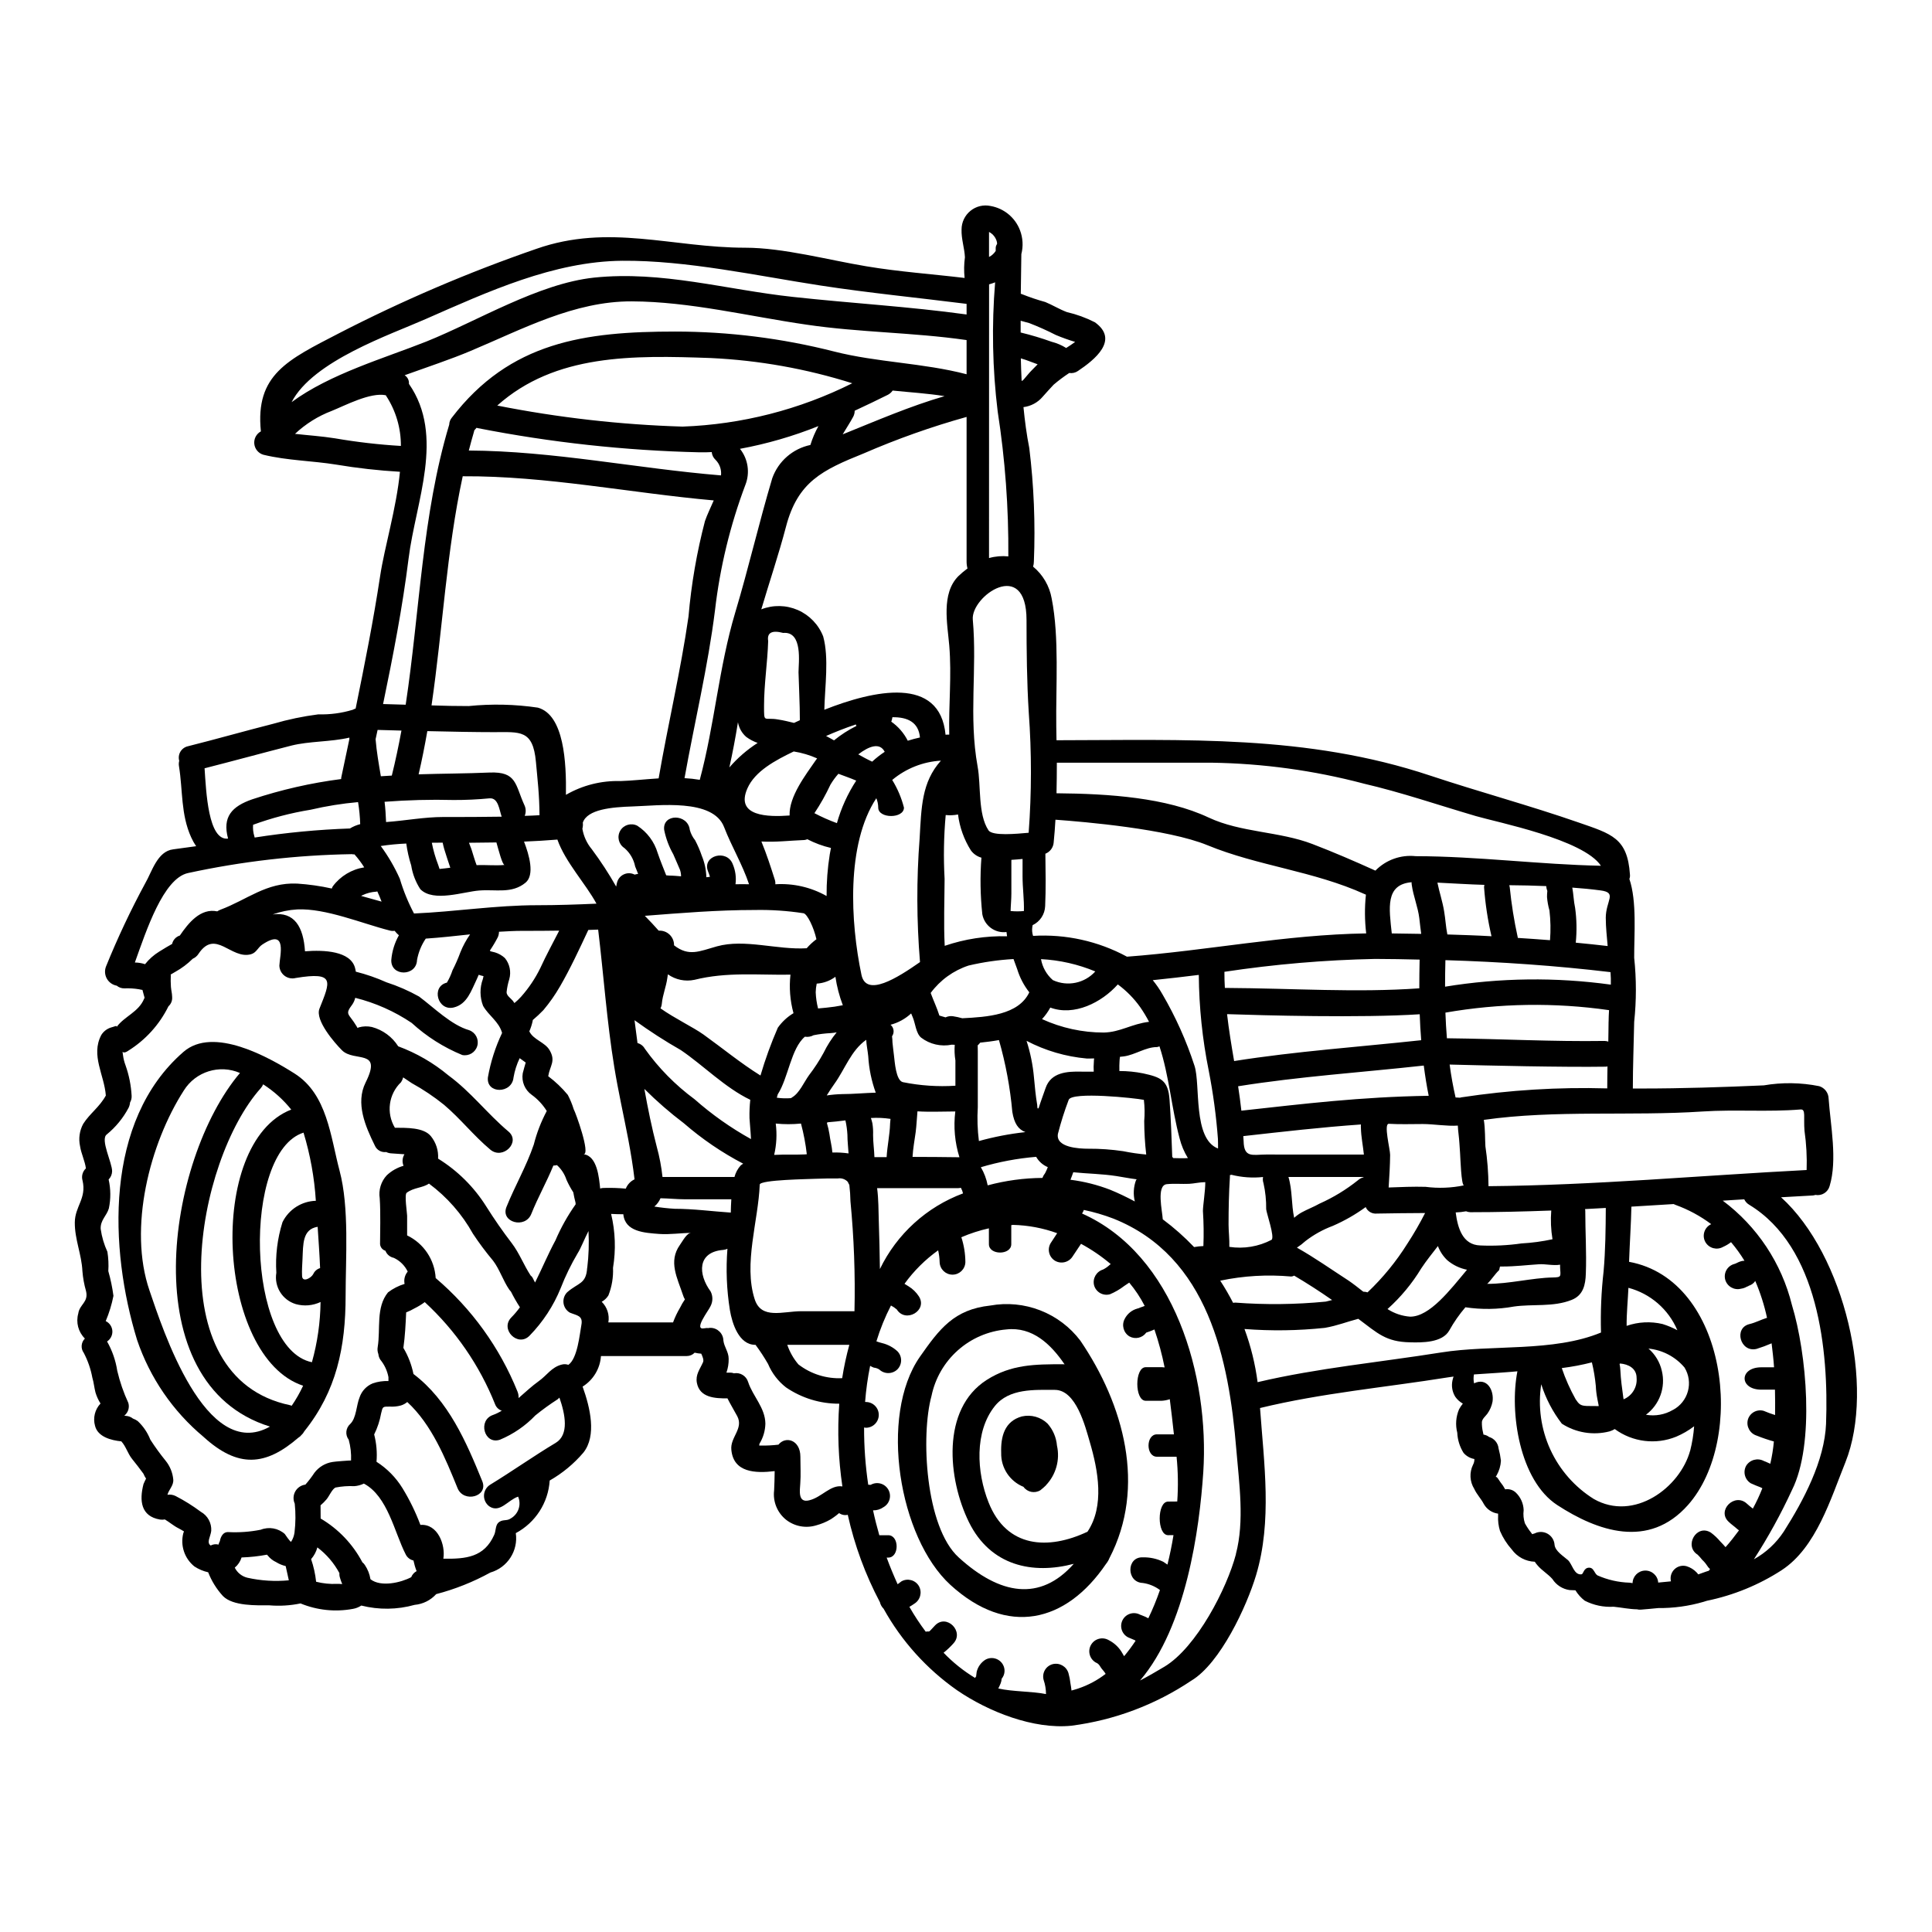 <?xml version="1.0" encoding="UTF-8"?>
<!-- Uploaded to: SVG Repo, www.svgrepo.com, Generator: SVG Repo Mixer Tools -->
<svg fill="#000000" width="800px" height="800px" version="1.1" viewBox="144 144 512 512" xmlns="http://www.w3.org/2000/svg">
 <g>
  <path d="m359.83 359.5c1.926 1.016 3.918 1.898 5.961 2.641 1.125-3.996 2.852-7.797 5.117-11.27-1.633-0.711-3.352-1.273-4.723-1.812-0.789 0.891-1.496 1.855-2.106 2.879-1.223 2.625-2.641 5.152-4.25 7.562zm-32.668 111.24c-2.816 0-5.637 0.477-8.453 0.27-3.887-0.297-9.078-0.562-9.523-5.223-0.977 0-2.074-0.027-3.231-0.086h-0.004c1.121 4.684 1.293 9.543 0.504 14.293 0.109 2.492-0.305 4.981-1.219 7.301-0.438 0.707-1.051 1.289-1.777 1.691 1.453 1.422 2.109 3.473 1.758 5.473h17.145c0.496-1.348 1.113-2.648 1.844-3.883 0.375-0.773 0.812-1.516 1.301-2.223-0.215-0.355-0.383-0.734-0.504-1.133-1.512-4.566-3.938-8.898-0.832-13.289 0.832-1.172 1.832-3.16 2.973-3.188zm-152.26-54.578c2.078-2.852 5.844-3.938 7.297-7.508 0.027-0.082 0.066-0.164 0.117-0.234-0.176-0.684-0.395-1.367-0.562-2.078-0.297-0.059-0.594-0.09-0.891-0.176-1.297-0.215-2.617-0.297-3.934-0.238-0.727 0.008-1.43-0.246-1.988-0.711-1.125-0.203-2.102-0.902-2.648-1.906s-0.609-2.203-0.168-3.258c3.051-7.523 6.516-14.871 10.383-22.012 1.75-2.996 3.176-8.453 7.387-8.957 2.047-0.266 4.062-0.535 6.082-0.832-0.504-0.742-0.941-1.523-1.309-2.34-2.785-6.141-2.191-12.371-3.231-18.836v-0.004c-0.086-0.48-0.066-0.977 0.059-1.453-0.23-0.816-0.117-1.695 0.32-2.426 0.438-0.73 1.16-1.25 1.988-1.43 7.566-1.898 15.039-4.035 22.637-5.965 3.902-1.137 7.891-1.973 11.922-2.488 3.094 0.09 6.18-0.32 9.141-1.219 0.219-0.137 0.461-0.234 0.711-0.293 0.027-0.031 0.027-0.09 0.059-0.148 2.363-11.598 4.684-23.195 6.469-35.004 1.156-7.652 4.301-17.918 5.25-27.617v-0.004c-5.656-0.328-11.293-0.961-16.879-1.898-6.434-1.039-12.902-1.066-19.285-2.609h-0.004c-1.316-0.371-2.277-1.504-2.43-2.867-0.148-1.363 0.539-2.68 1.746-3.332-1.543-15.07 7.121-18.957 20.648-25.977 16.891-8.707 34.387-16.191 52.348-22.395 19.285-6.766 35.953-0.301 55.41-0.301 9.965 0 22.188 3.293 32.066 4.926 8.66 1.453 17.355 2.047 26.016 3.086h0.004c-0.191-1.828-0.164-3.668 0.086-5.488-0.117-2.465-0.98-4.832-0.891-7.356 0-1.922 0.867-3.738 2.359-4.945 1.488-1.211 3.445-1.684 5.324-1.285 3.555 0.621 6.516 3.066 7.801 6.434 0.773 2.019 0.898 4.231 0.359 6.32-0.031 3.5-0.09 7.004-0.148 10.5v0.004c0.113 0.023 0.223 0.062 0.324 0.117 2.019 0.809 4.078 1.5 6.172 2.078 1.926 0.789 3.734 1.926 5.723 2.668 2.574 0.594 5.066 1.5 7.418 2.699 6.527 4.684-0.059 9.938-4.481 12.902-0.672 0.473-1.504 0.664-2.312 0.535-1.449 0.953-2.836 1.992-4.152 3.113-1.008 1.039-1.93 2.137-2.91 3.203v0.004c-1.289 1.512-3.098 2.484-5.07 2.727 0.355 3.648 0.832 7.269 1.543 10.859 1.219 9.957 1.625 19.996 1.215 30.02-0.004 0.473-0.074 0.941-0.207 1.395 2.598 2.137 4.348 5.137 4.926 8.453 2.047 10.32 1.07 23.375 1.215 33.906 0.027 1.215 0.059 2.434 0.059 3.648 34.145-0.027 66.297-1.543 99.051 9.375 13.02 4.328 26.371 7.918 39.332 12.43 8.691 3.023 12.934 4.062 13.586 13.777 0.047 0.398-0.004 0.805-0.148 1.18 2.019 5.965 1.246 14.711 1.273 20.883 0.598 5.641 0.598 11.328 0 16.969-0.117 5.934-0.355 11.777-0.355 17.68h2.402c10.68 0 21.566-0.359 32.273-0.832l0.004 0.004c4.875-0.84 9.863-0.766 14.711 0.207 1.457 0.445 2.461 1.773 2.492 3.293 0.504 7.086 2.363 16.227 0.27 23.168v-0.004c-0.449 1.652-2.09 2.68-3.769 2.363-0.211 0.066-0.426 0.117-0.648 0.145-2.816 0.148-5.641 0.301-8.457 0.477 16.855 15.277 25.008 50.309 17.059 70.215-3.887 9.641-7.742 22.633-16.879 28.594v0.004c-6.051 3.918-12.781 6.676-19.844 8.125-0.285 0.105-0.57 0.195-0.863 0.27-3.91 1.141-7.969 1.699-12.043 1.66-1.512 0.148-3.027 0.297-4.566 0.414-0.348 0.031-0.699 0.004-1.039-0.086-2.047-0.031-4.125-0.477-6.172-0.68v-0.004c-2.66 0.168-5.312-0.387-7.684-1.602-0.984-0.758-1.816-1.691-2.461-2.754-0.504 0-1.039-0.031-1.543-0.059-1.879-0.266-3.547-1.34-4.57-2.938-1.18-1.34-2.754-2.227-3.918-3.59h0.004c-0.277-0.305-0.523-0.633-0.742-0.98-2.43-0.082-4.688-1.289-6.109-3.262-1.297-1.453-2.348-3.109-3.113-4.898-0.406-1.32-0.578-2.703-0.5-4.082-0.016-0.168-0.016-0.34 0-0.504-1.582-0.203-2.977-1.141-3.769-2.523-0.738-1.426-1.898-2.582-2.551-4.035-1.211-1.938-1.332-4.359-0.324-6.41 0.254-0.461 0.375-0.984 0.355-1.508-1.117-0.195-2.137-0.773-2.875-1.637-1.004-1.605-1.578-3.441-1.66-5.336-0.527-2.062-0.363-4.242 0.473-6.203 0.289-0.531 0.629-1.035 1.004-1.512-0.801-0.445-1.492-1.066-2.012-1.82-0.789-1.277-1.055-2.805-0.746-4.273 0.074-0.363 0.172-0.723 0.301-1.07-0.477 0.062-0.98 0.121-1.457 0.207-16.641 2.668-33.457 4.152-49.832 8.129 1.066 14.773 3.231 29.961-1.039 44.262-2.492 8.336-9.52 23.402-17.145 27.973h-0.004c-9.52 6.391-20.395 10.48-31.766 11.953-10.055 1.039-22.043-3.707-30.348-9.402-8.039-5.629-14.695-13.016-19.461-21.598-0.484-0.477-0.824-1.082-0.98-1.746-3.859-7.297-6.723-15.082-8.512-23.141-0.789 0.18-1.617 0.02-2.281-0.445-0.062 0.031-0.09 0.059-0.148 0.09-0.207 0.176-0.445 0.395-0.68 0.562-0.445 0.328-0.922 0.68-1.398 0.98h-0.004c-1.207 0.707-2.504 1.242-3.852 1.605-2.746 0.84-5.727 0.285-7.984-1.484-2.332-1.867-3.531-4.809-3.172-7.773 0.09-1.395 0.117-3.383 0.148-5.117-5.117 0.621-10.918 0.395-11.48-5.637-0.359-3.32 3.289-5.606 1.574-8.898-0.859-1.602-1.805-3.148-2.609-4.746-3.262 0.031-7.356-0.176-8.098-4.094-0.418-2.195 0.789-3.59 1.629-5.488 0.27-0.594-0.148-1.543-0.473-2.254l0.004-0.004c-0.59-0.039-1.176-0.129-1.754-0.266-0.539 0.57-1.289 0.891-2.078 0.891h-22.75c-0.227 3.324-2.035 6.336-4.863 8.098 2.016 5.606 3.766 13.02 0.203 17.5-2.523 2.961-5.543 5.461-8.926 7.391-0.375 5.887-3.777 11.164-8.984 13.941 0.68 4.672-2.195 9.133-6.734 10.441-4.531 2.492-9.355 4.418-14.359 5.723-1.48 1.637-3.523 2.652-5.723 2.848-4.613 1.293-9.48 1.352-14.125 0.18-0.68 0.449-1.449 0.754-2.254 0.887-4.66 0.863-9.469 0.355-13.852-1.449-2.707 0.566-5.488 0.734-8.246 0.504-3.387 0-9.672 0.234-12.312-2.461-1.684-1.84-3.012-3.973-3.914-6.297-1.301-0.293-2.535-0.812-3.648-1.543-2.633-2.113-3.785-5.574-2.938-8.84l0.176-0.445c-0.473-0.301-0.949-0.562-1.453-0.832-1.309-0.652-2.363-1.602-3.617-2.344l0.004 0.004c-0.422 0.082-0.855 0.09-1.281 0.027-5.117-0.863-5.512-5.043-4.387-9.402 0.207-0.504 0.445-0.98 0.68-1.453-0.277-0.398-0.504-0.828-0.68-1.277-0.98-1.34-1.969-2.641-3.027-3.938-1.18-1.484-1.602-3.289-2.848-4.656-2.754-0.27-6.258-1.215-6.969-4.125-0.586-2.086-0.035-4.324 1.453-5.902-0.578-0.914-1.027-1.902-1.336-2.938-0.328-1.277-0.445-2.641-0.832-3.938v0.004c-0.422-2.285-1.188-4.492-2.269-6.551-0.852-1.164-0.727-2.777 0.297-3.797-1.75-1.73-2.422-4.277-1.75-6.644 0.328-2.434 2.785-2.969 2.047-5.965-0.492-1.711-0.812-3.473-0.953-5.25-0.203-4.449-2.047-8.395-2.016-12.902 0.027-4.273 3.172-6.379 2.047-11.129v0.004c-0.332-1.152 0.016-2.391 0.891-3.207-0.234-1.898-1.273-4.004-1.543-5.871-0.445-2.012-0.148-4.117 0.832-5.93 1.75-2.754 4.328-4.453 5.996-7.508-0.395-5.43-4.035-10.652-1.215-16.02h-0.004c0.594-0.969 1.523-1.684 2.609-2.016 0.605-0.117 1.703-0.711 1.465-0.117zm123.76 33.727c3.648 0.445 4.094 6.316 4.387 9.078 0.344-0.113 0.703-0.164 1.066-0.152 1.91-0.051 3.824 0.008 5.727 0.184 0.43-1.086 1.258-1.969 2.316-2.465-0.418-3.543-0.98-6.941-1.66-10.586-1.215-6.379-2.668-12.758-3.707-19.164-1.969-12.016-2.816-24.324-4.273-36.43l-2.609 0.09c-2.312 4.953-4.773 10.262-7.508 14.977h-0.004c-1.273 2.215-2.742 4.309-4.387 6.262-0.891 0.93-1.832 1.812-2.82 2.637 0.008 0.082-0.004 0.164-0.027 0.242-0.199 0.945-0.496 1.867-0.887 2.754 1.035 2.223 4.152 2.879 5.367 4.984 1.719 2.938 0.086 4.094-0.359 6.91 1.922 1.438 3.668 3.102 5.191 4.953 0.641 1.227 1.168 2.508 1.574 3.828 0.473 0.777 4.508 11.898 2.609 11.898zm233.31 8.246c-0.742 0-0.953-7.414-1.039-8.547-0.117-1.719-0.207-3.469-0.418-5.188-0.086-0.684-0.145-1.398-0.176-2.106-2.879 0.203-6.406-0.418-9.285-0.418-2.996 0-6.023 0.117-8.984-0.059-1.457-0.09 0.328 6.691 0.328 8.246-0.031 2.879-0.207 5.754-0.395 8.633 3.258-0.117 6.496-0.27 9.789-0.176h-0.008c3.394 0.438 6.836 0.309 10.184-0.387zm-117.09-213.2c0.238-0.176 0.449-0.387 0.625-0.625 0.621-0.707 1.215-1.48 1.902-2.164 0.531-0.535 1.066-1.066 1.574-1.602-1.453-0.504-2.938-1.156-4.453-1.574 0.031 1.969 0.121 3.938 0.207 5.902 0.027 0.039 0.086 0.039 0.145 0.062zm213.04 276.31c0.711-19.223-1.988-46.785-20.344-57.961-0.582-0.336-1.051-0.844-1.336-1.457l-5.695 0.359c9.125 6.82 15.602 16.59 18.332 27.648 3.887 12.727 6.113 36.809 0.031 49.004v-0.004c-2.934 6.363-6.312 12.508-10.113 18.395 3.211-1.777 5.938-4.316 7.945-7.387 5.191-8.176 10.797-18.711 11.184-28.586zm-5.148-67.18c0.117-3.469-0.07-6.941-0.562-10.379-0.297-3.59 0.418-5.785-1.039-5.668-8.633 0.711-17.32-0.027-25.953 0.535-19.047 1.273-39.012-0.477-57.992 2.223 0.395 2.465 0.297 5.191 0.414 6.941l-0.004 0.004c0.523 3.519 0.801 7.07 0.832 10.629 28.199-0.246 56.117-2.828 84.305-4.285zm-8.363 64.945c0.027-2.195 0.027-4.481-0.027-6.734h-3.59c-5.934 0-5.934-5.93 0-5.93h3.348c-0.145-2.137-0.395-4.242-0.648-6.348v-0.004c-1.309 0.57-2.644 1.066-4.008 1.484-4.301 1.008-6.109-5.578-1.844-6.586 1.633-0.395 3.059-1.18 4.633-1.66h0.004c-0.723-3.348-1.766-6.617-3.117-9.762-0.438 0.668-1.121 1.137-1.898 1.309 0.105-0.035 0.215-0.055 0.324-0.059-0.148 0.09-0.566 0.203-0.652 0.266v-0.004c-0.473 0.281-0.996 0.461-1.543 0.535-1.805 0.477-3.66-0.57-4.184-2.359-0.242-0.867-0.129-1.797 0.316-2.582 0.441-0.781 1.18-1.359 2.047-1.598 0.477-0.09 1.039-0.535 1.84-0.742l-0.004-0.004c0.293-0.078 0.594-0.117 0.895-0.117-1.055-1.734-2.246-3.379-3.562-4.926-0.648 0.5-1.355 0.918-2.106 1.25-1.625 0.926-3.691 0.387-4.656-1.219-0.461-0.777-0.59-1.707-0.359-2.582 0.227-0.875 0.793-1.621 1.574-2.078 0.09-0.066 0.191-0.113 0.297-0.145-2.894-2.164-6.094-3.891-9.492-5.117-0.176-0.059-0.328-0.148-0.473-0.207-3.707 0.238-7.445 0.445-11.188 0.684-0.086 4.328-0.445 9.547-0.621 14.621 26.105 4.773 31.059 47.047 15.602 64.461-10.41 11.719-23.965 6.941-34.637 0-9.992-6.527-12.695-24.562-10.555-35.449 0 0.059-10.266 0.789-11.512 0.832h-0.004c-0.148 0.781-0.137 1.586 0.031 2.363 3.414-1.691 5.336 1.84 4.894 4.832h0.004c-0.219 1.156-0.684 2.246-1.367 3.203-0.477 0.652-1.336 1.309-1.457 2.164-0.031 0.949 0.07 1.898 0.301 2.82 0.031 0.176 0.09 0.395 0.117 0.562 0.543 0.074 1.055 0.289 1.484 0.625 1.383 0.41 2.379 1.617 2.519 3.055 0.289 1.062 0.496 2.141 0.625 3.231-0.074 1.355-0.461 2.676-1.129 3.859-0.074 0.156-0.164 0.305-0.27 0.445 0.09-0.031 0.301-0.031 0.625 0.445 0.207 0.328 0.414 0.652 0.652 0.98l0.004-0.004c0.477 0.582 0.891 1.207 1.242 1.871 1.023-0.176 2.07 0.141 2.82 0.859 1.277 1.219 2.023 2.891 2.078 4.656-0.148 1.168-0.039 2.352 0.324 3.473 0.492 0.895 1.055 1.75 1.691 2.547 0.094 0.117 0.184 0.234 0.266 0.359 0.199-0.094 0.406-0.164 0.621-0.207 1.09-0.551 2.383-0.523 3.445 0.082 1.062 0.602 1.754 1.695 1.84 2.914 0.145 1.691 2.402 3.055 3.543 4.066s1.602 4.062 3.617 3.766c0.504-0.059 0.535-1.777 2.047-1.75 0.863 0 1.18 0.789 1.574 1.398l-0.004-0.004c0.145 0.262 0.348 0.484 0.598 0.648 2.684 1.188 5.578 1.84 8.512 1.93 0.27 0.031 0.504 0.09 0.789 0.117 0.039-1.82 1.504-3.285 3.324-3.324 1.82-0.039 3.352 1.363 3.469 3.18 1.098-0.117 2.223-0.207 3.383-0.328h-0.004c-0.281-1.152 0.07-2.371 0.926-3.195 0.855-0.828 2.086-1.137 3.227-0.809 0.988 0.309 1.887 0.859 2.609 1.602 0.18 0.18 0.332 0.395 0.477 0.562 1.574-0.562 2.699-0.977 2.816-0.977 0.09-0.148 0.207-0.301 0.297-0.445-0.312-0.262-0.578-0.57-0.785-0.922-0.371-0.566-0.809-1.086-1.309-1.543-0.363-0.469-0.758-0.914-1.18-1.332-3.707-2.312-0.301-8.215 3.473-5.871v-0.004c0.93 0.684 1.773 1.477 2.519 2.363 0.504 0.504 0.953 1.008 1.395 1.512 1.277-1.426 2.438-2.938 3.562-4.453h-0.004c-0.176-0.121-0.344-0.25-0.504-0.395-0.711-0.652-1.512-1.18-2.223-1.871-3.234-3 1.602-7.801 4.832-4.805 0.504 0.461 1.027 0.898 1.574 1.305 0.953-1.742 1.797-3.547 2.519-5.394-0.164-0.066-0.32-0.148-0.473-0.238-0.895-0.328-1.719-0.684-2.582-1.07-1.605-0.973-2.144-3.051-1.215-4.684 0.996-1.578 3.047-2.113 4.688-1.219 0.176 0.059 0.863 0.332 0.949 0.395 0.234 0.09 0.504 0.207 0.738 0.328v-0.004c0.453-1.945 0.77-3.918 0.949-5.902-1.539-0.43-3.055-0.945-4.539-1.543-1.785-0.551-2.824-2.406-2.359-4.219 0.508-1.801 2.375-2.856 4.184-2.359 0.941 0.402 1.98 0.785 3.019 1.113zm-22.488 9.402c0.531-2.109 0.879-4.262 1.039-6.434-1.461 1.109-3.055 2.035-4.746 2.754-5.41 2.203-11.578 1.438-16.289-2.019-0.434 0.27-0.902 0.477-1.391 0.621-4.312 1.109-8.895 0.367-12.637-2.047-2.414-3.137-4.258-6.668-5.457-10.441-0.906 5.879-0.066 11.891 2.41 17.293 2.481 5.406 6.488 9.965 11.531 13.113 10.641 6.051 22.863-3 25.531-12.848zm-4.566-10.77c1.949-1.035 3.379-2.832 3.957-4.957 0.582-2.129 0.254-4.402-0.902-6.281-2.41-2.852-5.836-4.648-9.551-5.016 1.781 1.535 3.023 3.606 3.543 5.902 1.059 4.371-0.602 8.953-4.215 11.633 2.465 0.434 5.004-0.02 7.16-1.289zm-2.731-22.75c1.348 0.418 2.648 0.965 3.891 1.629-2.356-5.547-7.141-9.695-12.969-11.238-0.148 3.348-0.504 6.734-0.477 10.086l0.004-0.004c3.07-1.066 6.379-1.23 9.543-0.48zm-10.352 19.934c2.258-0.938 3.652-3.227 3.441-5.664 0-2.551-2.195-3.648-4.387-3.824-0.031 0.059-0.09 0.086-0.117 0.145h-0.004c0.117 0.527 0.184 1.062 0.203 1.602 0.117 2.492 0.445 4.863 0.789 7.328 0.035 0.117 0.035 0.262 0.066 0.406zm-3.387-109.88c0.031-1.105 0.004-2.215-0.086-3.32-14.418-1.719-29.098-2.731-43.754-3.176-0.059 2.285-0.09 4.629-0.09 7.035v-0.004c14.531-2.375 29.336-2.555 43.922-0.543zm-0.59 9.84c0-0.98 0.059-2.016 0.117-3.086h0.004c-14.402-2.066-29.039-1.844-43.367 0.656 0.086 2.254 0.203 4.539 0.395 6.793 15.184 0.176 27.824 0.918 41.824 0.711h-0.004c0.324 0.008 0.645 0.07 0.949 0.176 0.016-1.75 0.074-3.496 0.074-5.25zm-0.359 17.648c0-1.969 0.031-3.887 0.062-5.84h0.004c-0.129 0.051-0.262 0.078-0.395 0.086-11.336 0.176-31.27-0.297-41.441-0.562 0.395 2.969 0.922 5.902 1.574 8.723 0.395 0.027 0.789 0.027 1.18 0.059l0.328-0.09c12.797-1.949 25.742-2.746 38.684-2.375zm-0.395-45.117c0-4.723 3.172-6.762-1.426-7.356-2.465-0.328-4.957-0.562-7.445-0.738 0.328 1.75 0.359 3.543 0.738 5.309h0.004c0.434 3.074 0.492 6.191 0.18 9.285 2.816 0.27 5.664 0.562 8.453 0.891-0.203-2.465-0.496-4.926-0.496-7.391zm0 76.801c-1.844 0.121-3.648 0.207-5.492 0.301l0.004-0.004c0.035 0.129 0.055 0.262 0.059 0.395 0 5.93 0.359 11.02 0.148 16.699-0.09 2.965-0.68 5.754-3.738 6.969-4.891 1.969-10.32 1.039-15.395 1.777l0.004 0.004c-4.227 0.758-8.543 0.816-12.785 0.18-1.625 1.898-3.059 3.957-4.273 6.141-1.84 3.293-7.266 3.234-10.379 3.148-6.438-0.117-8.605-2.402-13.738-6.231-3.055 0.789-5.488 1.812-8.898 2.406v-0.004c-7.062 0.746-14.176 0.848-21.258 0.297 1.68 4.555 2.844 9.277 3.473 14.09 16.016-3.766 32.395-5.277 48.648-7.871 13.348-2.137 29.691-0.031 42.359-5.281-0.156-5.41 0.07-10.82 0.684-16.195 0.496-5.547 0.555-11.449 0.586-16.82zm-5.074 52.48c1.066 0.027 2.133 0.027 3.203 0.027l0.004-0.004c-0.012-0.129-0.031-0.262-0.059-0.391-0.09-0.504-0.18-1.008-0.301-1.516h0.004c-0.227-1.137-0.367-2.285-0.414-3.441-0.199-2.098-0.543-4.18-1.039-6.231-2.625 0.672-5.289 1.176-7.981 1.512 0.969 2.863 2.199 5.629 3.676 8.266 0.867 1.277 1.254 1.711 2.914 1.773zm-8.93-34.055c2.312-0.062 2.047-0.207 1.902-2.672v-0.711c-1.844 0.301-3.856-0.234-5.637-0.117-3.203 0.207-6.316 0.594-9.551 0.594h-0.711c-0.09 0-0.176 0.891-0.297 1.008-1.039 0.953-2.078 2.613-3.117 3.59 5.789 0.027 11.871-1.59 17.418-1.695zm-0.117-10.148c-0.414-2.508-0.523-5.059-0.324-7.594-7.148 0.266-14.27 0.445-21.449 0.445-0.387-0.016-0.766-0.094-1.125-0.242-0.91 0.172-1.828 0.273-2.754 0.301 0.535 4.094 1.812 8.602 6.496 8.75h-0.004c3.66 0.164 7.324-0.016 10.949-0.535 2.762-0.152 5.512-0.523 8.215-1.109zm-0.652-79.23v-0.004c0.207-2.621 0.156-5.258-0.148-7.871-0.332-1.164-0.547-2.356-0.648-3.562-0.004-0.535 0.027-1.07 0.086-1.602-0.164-0.418-0.266-0.855-0.297-1.301-3.262-0.148-6.527-0.207-9.789-0.238v-0.004c0.059 0.176 0.098 0.355 0.121 0.535 0.445 4.438 1.148 8.848 2.106 13.203 0.023 0.074 0.035 0.156 0.031 0.234 2.848 0.191 5.695 0.371 8.543 0.605zm13.496-19.727c-4.656-7.004-27.348-11.477-33.133-13.168-9.938-2.91-19.754-6.297-29.844-8.633v-0.004c-13.125-3.461-26.621-5.309-40.191-5.512h-41.023c0 2.699-0.031 5.398-0.09 8.102 14.004 0.117 29.102 1.156 40.316 6.434 8.543 4.008 18.777 3.648 27.551 7.035 5.637 2.164 11.129 4.535 16.641 7.031h0.004c2.785-2.848 6.723-4.258 10.68-3.828 16.32 0.02 32.812 2.215 49.094 2.539zm-29.004 18.676c-0.988-4.262-1.648-8.598-1.969-12.965 0-0.219 0.031-0.441 0.094-0.652-4.152-0.117-8.305-0.395-12.457-0.59 0.504 2.519 1.363 5.012 1.777 7.594 0.355 2.047 0.445 4.121 0.859 6.141 3.922 0.129 7.828 0.246 11.695 0.473zm-6.496 88.379c-1.926-0.383-3.723-1.25-5.219-2.519-1.105-1.055-1.957-2.34-2.492-3.769-0.031 0.027-0.031 0.027-0.031 0.059-1.484 1.93-3.027 3.824-4.359 5.844l-0.004 0.004c-2.434 4.023-5.453 7.664-8.957 10.801 1.797 1.164 3.859 1.855 5.992 2.016 5.195 0.027 10.613-7.094 15.07-12.434zm-10.145-46.098c-0.535-2.609-0.953-5.281-1.309-8.012-16.375 1.812-32.871 2.879-49.199 5.488 0.328 2.137 0.625 4.301 0.863 6.469 16.758-1.84 31.488-3.648 49.645-3.945zm-2.019-14.727c0-0.02 0.016-0.031 0.031-0.031-0.18-2.281-0.328-4.566-0.395-6.848-15.574 1.008-41.441 0.297-51.055-0.031 0.477 4.152 1.156 8.266 1.871 12.43 16.441-2.602 32.996-3.727 49.547-5.519zm-7.769-28.301c2.609 0.031 5.191 0.059 7.801 0.117-0.207-1.395-0.328-2.754-0.504-4.152-0.359-2.969-1.574-5.812-1.988-8.75-0.047-0.258-0.066-0.523-0.059-0.785-7.031 0.594-5.961 6.883-5.25 13.555zm7.297 14.562c0-2.582 0.027-5.164 0.086-7.625-3.918-0.09-7.871-0.18-11.777-0.18h0.004c-13.383 0.273-26.727 1.414-39.961 3.414 0 1.426 0.031 2.852 0.117 4.269 18.543 0.109 34.59 1.293 51.531 0.109zm-3.148 67.633c1.703-2.613 3.266-5.316 4.684-8.098-4.297 0.027-8.574 0.059-12.871 0.145v0.004c-1.227 0.098-2.383-0.594-2.875-1.723-2.711 1.973-5.629 3.641-8.703 4.977-2.613 0.973-5.062 2.332-7.269 4.035-0.691 0.633-1.438 1.211-2.227 1.719v0.031c4.688 2.641 9.168 5.812 13.707 8.75 1.156 0.789 2.465 1.812 3.856 2.91 0.383-0.004 0.766 0.055 1.129 0.176 4.055-3.848 7.609-8.195 10.574-12.938zm-11-92.469c-0.09-0.059-0.18-0.059-0.27-0.113-13.586-6.172-28.34-7.477-41.723-12.988-10.559-4.328-32.57-6.199-40.285-6.762-0.117 2.047-0.27 4.066-0.473 6.055l0.004-0.004c-0.109 1.328-0.961 2.477-2.199 2.965 0.059 4.746 0.148 9.344-0.059 13.883-0.082 2.168-1.359 4.113-3.32 5.043-0.016 0.18-0.047 0.359-0.09 0.535-0.109 0.777-0.039 1.566 0.207 2.312 8.648-0.523 17.27 1.387 24.887 5.512 21.355-1.602 41.973-5.844 63.395-6.172-0.41-3.41-0.438-6.852-0.074-10.266zm-17.297 68.879h16.758c-0.234-2.344-0.738-4.656-0.789-7.059l0.004 0.004c-0.027-0.309-0.027-0.617 0-0.922-10.586 0.742-20.559 1.902-31.176 3.086 0.031 0.445 0.059 0.891 0.09 1.336 0.086 4.57 2.434 3.543 6.023 3.543zm16.668 6.023v-0.086h-19.902c1.07 3.543 0.742 7.238 1.516 10.824 0.602-0.547 1.262-1.023 1.969-1.422 1.574-0.863 3.262-1.484 4.805-2.363v0.004c3.609-1.613 6.996-3.676 10.086-6.141 0.434-0.395 0.961-0.68 1.531-0.824zm-10.023 32.945c0.562-0.121 1.125-0.273 1.691-0.418-3.266-2.281-6.644-4.453-10.055-6.469-0.238 0.145-0.508 0.227-0.789 0.238-6.285-0.57-12.625-0.199-18.805 1.098 1.238 1.898 2.375 3.856 3.41 5.871 0.207 0 0.359-0.059 0.562-0.059 7.988 0.605 16.012 0.516 23.984-0.262zm-14.359-16.379c0.922-0.68-1.336-7.031-1.426-8.129h0.004c0.031-2.312-0.203-4.621-0.711-6.879-0.184-0.523-0.223-1.086-0.117-1.633-2.801 0.297-5.637 0.098-8.367-0.59-0.137 0.039-0.273 0.07-0.414 0.086 0.016 0.156 0.016 0.316 0 0.477-0.27 4.211-0.359 8.422-0.359 12.668 0 1.719 0.27 3.852 0.207 5.871h0.004c3.828 0.582 7.746-0.07 11.18-1.863zm-9.445 83.266c2.309-8.777 0.859-18.656 0.117-27.613-1.969-23.938-7.414-51.199-32.543-61.258-2.555-0.98-5.188-1.754-7.871-2.312-0.109 0.34-0.27 0.656-0.477 0.949 24.504 10.918 33.789 43.129 32.129 68.555-1.012 15.16-4.539 40.906-16.762 55.207 2.168-1.129 4.273-2.363 6.438-3.648 8.543-5.102 16.613-20.801 18.984-29.855zm-4.731-107.46c0-0.918 0-1.84-0.031-2.551-0.453-6.062-1.266-12.098-2.434-18.066-1.688-8.359-2.57-16.859-2.637-25.391-4.066 0.504-8.129 0.98-12.203 1.395 0.957 1.16 1.809 2.402 2.551 3.707 3.512 6.008 6.367 12.371 8.516 18.988 1.629 4.953-0.496 19.367 6.238 21.918zm-4.008 16.566c0-1.426 0.652-5.457 0.625-7.652-1.457 0-3.086 0.395-4.273 0.445-1.969 0.09-4.004-0.117-5.93 0.09-2.816 0.297-1.18 7.117-1.066 9.312v0.004c2.969 2.211 5.75 4.672 8.305 7.356 0.812-0.148 1.637-0.238 2.461-0.27 0.125-3.094 0.082-6.191-0.121-9.285zm-7.871-14.031c1.309 0.031 2.641 0.09 3.891 0h-0.004c-0.992-1.617-1.734-3.375-2.195-5.219-2.195-8.266-2.754-16.531-5.34-24.402-0.211 0.113-0.441 0.184-0.68 0.203-2.969 0-5.754 2.047-8.723 2.465-0.355 0.059-0.711 0.059-1.066 0.117-0.07 0.453-0.109 0.91-0.121 1.367-0.059 0.918-0.031 0.891-0.031 2.402 2.117-0.008 4.227 0.203 6.297 0.621 4.598 1.012 6.644 1.75 7 7.004 0.359 5.016 0.535 10.055 0.711 15.098zm1.066 91.012c0.277-3.953 0.219-7.922-0.176-11.867h-5.207c-2.969 0-2.969-5.93 0-5.93h4.5c-0.355-3.148-0.68-6.231-1.094-9.316-0.68 0.234-1.391 0.375-2.109 0.418h-4.273c-2.965 0-2.965-8.898 0-8.898h4.269v-0.004c0.25 0.004 0.496 0.023 0.746 0.062-0.68-3.41-1.582-6.769-2.703-10.059-0.414 0.176-0.789 0.355-1.215 0.504-0.117 0.031-0.594 0.207-0.949 0.328-1.02 1.43-2.949 1.859-4.481 0.996-1.578-0.984-2.109-3.031-1.215-4.66 0.68-1.328 1.887-2.305 3.324-2.699 0.074-0.035 0.152-0.066 0.234-0.09-0.027 0.059-0.059 0.059-0.117 0.09 0.453-0.207 0.918-0.387 1.391-0.535l0.449-0.176c-1.129-2.203-2.504-4.273-4.098-6.172l-1.336 0.895h0.004c-1.16 0.887-2.426 1.625-3.769 2.191-0.871 0.246-1.805 0.137-2.594-0.305-0.789-0.445-1.371-1.184-1.617-2.059-0.457-1.801 0.586-3.641 2.363-4.184 0.66-0.332 1.27-0.762 1.805-1.273 0.074-0.066 0.156-0.125 0.242-0.176-2.434-2.059-5.07-3.859-7.871-5.371-0.711 1.098-1.453 2.195-2.195 3.293l-0.004 0.004c-0.969 1.594-3.027 2.133-4.656 1.215-0.777-0.457-1.344-1.203-1.57-2.078-0.23-0.875-0.102-1.805 0.355-2.582 0.59-0.891 1.156-1.777 1.746-2.668-3.75-1.359-7.695-2.102-11.684-2.199-0.148 0.031-0.297 0.031-0.477 0.059v5.047c0 2.965-5.93 2.965-5.93 0l-0.004-4.195c-2.5 0.555-4.945 1.348-7.297 2.363 0.695 2.137 1.055 4.367 1.066 6.617-0.062 1.836-1.57 3.297-3.41 3.297-1.84 0-3.348-1.461-3.41-3.297-0.027-1.062-0.16-2.117-0.395-3.152-3.434 2.457-6.445 5.453-8.918 8.875 0.355 0.234 0.742 0.445 1.098 0.68 1.098 0.676 2.027 1.586 2.727 2.668 2.363 3.738-3.543 7.152-5.871 3.445-0.469-0.41-0.988-0.758-1.543-1.039-1.566 3.043-2.859 6.219-3.856 9.492 0.504 0.188 1.02 0.348 1.543 0.473 1.492 0.367 2.871 1.102 4.004 2.137 1.336 1.336 1.336 3.5 0 4.836-1.34 1.289-3.461 1.289-4.805 0-0.434-0.266-0.918-0.43-1.426-0.477-0.34-0.129-0.668-0.285-0.98-0.473-0.641 3.152-1.086 6.344-1.332 9.551 0.059 0 0.148 0.027 0.207 0.027 1.887 0 3.414 1.527 3.414 3.414 0 1.883-1.527 3.414-3.414 3.414-0.16-0.008-0.32-0.027-0.477-0.066-0.016 5.074 0.352 10.145 1.098 15.164 0.234 0 0.445 0.027 0.652 0.027h0.004c1.629-0.941 3.715-0.387 4.656 1.246 0.941 1.629 0.387 3.715-1.246 4.656-0.812 0.582-1.789 0.883-2.789 0.859 0.477 2.227 1.039 4.426 1.66 6.59h2.363c2.969 0 2.969 5.93 0 5.93h-0.414c0.891 2.434 1.871 4.773 2.906 7.062 0.359-0.27 0.68-0.535 0.98-0.742l-0.004-0.004c1.625-0.934 3.699-0.391 4.656 1.219 0.926 1.633 0.387 3.707-1.215 4.688-0.418 0.297-0.855 0.574-1.301 0.828 1.305 2.281 2.75 4.481 4.328 6.586 0.258-0.062 0.523-0.082 0.785-0.059h0.121l0.324-0.27 1.246-1.336c3.055-3.172 7.871 1.66 4.805 4.836l0.004 0.004c-0.785 0.867-1.637 1.672-2.551 2.402 2.484 2.586 5.297 4.836 8.363 6.691 0.059-0.117 0.117-0.238 0.176-0.395 0.059 0.27 0.09 0.234 0.09-0.09 0.031-0.395 0.09-0.789 0.148-1.18h0.004c0.324-1.297 1.129-2.426 2.25-3.148 0.781-0.461 1.711-0.59 2.586-0.359 0.871 0.227 1.621 0.793 2.078 1.574 0.715 1.199 0.594 2.723-0.301 3.793-0.027 0.418-0.117 0.832-0.27 1.223-0.176 0.473-0.414 0.918-0.621 1.363 3.766 0.863 9.055 0.742 12.637 1.484l0.004-0.004c-0.004-1.27-0.215-2.531-0.625-3.734-0.242-0.867-0.133-1.797 0.312-2.586 0.441-0.785 1.18-1.359 2.051-1.598 1.812-0.473 3.672 0.57 4.211 2.359 0.254 0.902 0.434 1.824 0.535 2.758 0.117 0.621 0.207 1.242 0.27 1.867 0.594-0.176 1.156-0.324 1.777-0.531v-0.004c2.625-0.875 5.082-2.191 7.269-3.883-0.203-0.352-0.441-0.68-0.711-0.98-0.891-0.949-0.789-1.574-1.93-2.047-1.629-0.961-2.176-3.059-1.215-4.688 0.957-1.633 3.059-2.176 4.688-1.219 1.562 0.793 2.848 2.047 3.676 3.59 0.09 0.148 0.207 0.395 0.395 0.652v0.004c1.082-1.301 2.09-2.656 3.027-4.066-0.023-0.047-0.055-0.086-0.094-0.117-0.027 0-0.059 0-0.176-0.086v-0.004c-0.023-0.02-0.055-0.031-0.086-0.031s-0.031-0.031-0.062-0.031c-0.066-0.031-0.137-0.062-0.207-0.086-0.477-0.207-0.922-0.395-1.398-0.594h0.004c-1.656-0.887-2.277-2.941-1.395-4.598 0.887-1.652 2.941-2.277 4.598-1.395 0.023 0.004 0.043 0.012 0.059 0.027 0.062 0.008 0.125 0.027 0.18 0.062 0.145 0.07 0.293 0.133 0.445 0.176 0.516 0.184 1.012 0.414 1.484 0.684l0.027 0.027c1.176-2.438 2.203-4.941 3.086-7.5-1.328-0.996-2.891-1.641-4.539-1.871-4.394-0.148-4.394-6.969 0-6.793 1.879-0.043 3.738 0.359 5.43 1.18l1.098 0.742c0.652-2.582 1.18-5.223 1.602-7.801l-1.43 0.004c-2.969 0-2.969-8.898 0-8.898zm-7.477-127.13c-0.699-1.344-1.48-2.641-2.344-3.883-1.645-2.312-3.648-4.344-5.93-6.023-4.301 4.832-11.598 8.48-17.891 6.141-0.598 1.109-1.336 2.133-2.191 3.055 5.129 2.344 10.703 3.559 16.34 3.562 4.379-0.082 7.375-2.293 12.031-2.844zm-1.277 26.32c0.164-1.875 0.133-3.766-0.09-5.637h-0.031c-2.074-0.445-19.188-2.281-19.906 0.031-1.117 2.941-2.066 5.941-2.844 8.988-0.621 3.621 5.578 3.938 8.098 3.938l-0.004-0.004c3.082-0.016 6.156 0.203 9.199 0.656 2.019 0.41 4.059 0.707 6.109 0.887-0.34-2.941-0.516-5.898-0.531-8.859zm-2.168 15.66c0.062-0.086 0.121-0.145 0.18-0.234-1.844-0.234-3.68-0.594-5.398-0.863-3.824-0.59-7.625-0.621-11.414-1.008-0.238 0.684-0.477 1.336-0.742 1.988h-0.004c3.594 0.453 7.121 1.34 10.504 2.641 2.254 0.922 4.422 1.969 6.559 3.113h-0.004c-0.457-1.867-0.352-3.828 0.309-5.633zm-11.09-32.273c-0.652 0-1.336 0.059-1.969 0.027-5.578-0.5-11-2.09-15.957-4.688 1.012 3.141 1.672 6.383 1.965 9.672 0.234 2.465 0.445 4.894 0.863 7.328 0.004 0.297 0.035 0.594 0.086 0.891h0.27c0.652-2.047 1.367-3.938 1.871-5.398 1.426-4.152 5.695-4.422 9.492-4.328 1.066 0.027 2.164 0 3.262 0v-0.004c-0.055-0.852-0.047-1.703 0.027-2.551-0.016-0.297 0.043-0.621 0.074-0.945zm-10.918-20.738h-0.004c3.844 1.766 8.383 0.828 11.215-2.312-4.574-1.902-9.438-3.008-14.387-3.262 0.383 2.168 1.496 4.137 3.16 5.578zm3.504-167.54c0.789-0.504 1.629-1.039 2.363-1.602l-0.004-0.004c-1.738-0.523-3.445-1.137-5.117-1.836-2.289-1.172-4.637-2.223-7.031-3.148-0.789-0.207-1.543-0.418-2.285-0.625v3.117c2.781 0.668 5.523 1.492 8.219 2.461 1.355 0.344 2.652 0.895 3.84 1.641zm-5.594 218.69c0.273-0.52 0.512-1.055 0.715-1.602-1.305-0.543-2.391-1.504-3.086-2.731-4.969 0.41-9.879 1.332-14.656 2.754 0.879 1.484 1.488 3.109 1.812 4.805 4.731-1.27 9.605-1.934 14.504-1.969 0.168-0.453 0.406-0.879 0.711-1.258zm-4.359-90.211c0.797-10.609 0.805-21.266 0.027-31.879-0.504-8.07-0.59-16.406-0.59-24.473 0-16.699-14.773-6.348-14.242-0.145 1.18 13.199-1.125 25.629 1.273 38.914 0.949 5.117 0.031 12.594 2.883 16.926 1.035 1.578 7.504 0.93 10.648 0.656zm-1.258 20.738c0.086-3.086-0.359-6.082-0.359-9.195l0.004-4.602c-0.922 0.09-1.93 0.176-2.969 0.238v8.957c0 1.543-0.176 3.203-0.203 4.598h-0.004c1.176 0.121 2.359 0.121 3.531 0.004zm1.422 21.535c-1.438-1.832-2.523-3.914-3.203-6.141-0.297-0.859-0.652-1.746-0.977-2.668-4.008 0.227-7.988 0.801-11.895 1.719-4.027 1.32-7.543 3.863-10.055 7.269 0.738 2.016 1.66 3.914 2.309 5.992 0.535 0.148 1.07 0.301 1.633 0.477 0.613-0.297 1.297-0.398 1.969-0.301 0.832 0.125 1.652 0.301 2.461 0.535 6.496-0.328 14.926-0.832 17.77-6.887zm-1.027 37.051c-1.898-0.711-2.965-2.285-3.469-5.367v-0.004c-0.574-6.438-1.762-12.805-3.539-19.016-1.633 0.301-3.293 0.508-4.984 0.684-0.18 0.27-0.398 0.512-0.652 0.711 0.027 0.473 0.027 0.949 0.027 1.512v14.891c-0.184 2.992-0.082 5.992 0.297 8.961 4.035-1.121 8.156-1.914 12.32-2.371zm-4.863-51.895c-0.059-0.395-0.117-0.789-0.145-1.125h-0.004c-3.051 0.379-5.863-1.695-6.406-4.723-0.535-4.977-0.617-9.988-0.238-14.98-1.121-0.309-2.102-0.988-2.789-1.926-1.82-2.887-2.988-6.137-3.41-9.523-1.074 0.215-2.176 0.266-3.266 0.148-0.508 5.629-0.605 11.285-0.293 16.926-0.027 5.902-0.27 11.84 0.031 17.738 5.312-1.812 10.906-2.672 16.52-2.535zm-4.777-100.23c1.664-0.469 3.398-0.617 5.117-0.441 0.098-12.852-0.844-25.688-2.82-38.387-1.391-11.359-1.617-22.836-0.68-34.242-0.535 0.207-1.066 0.395-1.602 0.535zm2.137-83.238c-0.031-0.145 0-0.266-0.031-0.445h0.004c-0.254-1.172-1.016-2.172-2.082-2.727h-0.027v6.617c0.727-0.363 1.336-0.918 1.77-1.602v-0.789c0.008-0.379 0.141-0.75 0.371-1.055zm-7.848 86c-0.16-0.621-0.242-1.258-0.234-1.898v-38.266c-9.297 2.594-18.406 5.824-27.262 9.668-10.977 4.422-17.504 7.508-20.617 19.492-1.898 7.238-4.359 14.504-6.527 21.832h0.004c3.125-1.227 6.609-1.156 9.688 0.188 3.074 1.348 5.492 3.863 6.711 6.992 1.574 5.723 0.445 13.262 0.301 19.43 13.141-5.191 30.641-9.055 32.125 6.617 0.328-0.031 0.652-0.031 0.98-0.031-0.18-7.891 0.68-15.57 0-23.645-0.477-5.691-2.195-13.734 2.434-18.363 0.754-0.723 1.559-1.398 2.398-2.016zm-0.234-51.469v-9.055c-0.059-0.031-0.117 0-0.18-0.031-14.086-2.019-28.117-1.969-42.27-4.066-15.215-2.191-30.852-6.109-46.277-6.168-15.25-0.059-28.953 7.356-42.719 13.137-5.117 2.168-11.211 4.184-17.473 6.438l0.004 0.008c0.773 0.484 1.211 1.367 1.129 2.281 9.609 13.824 1.777 31.234-0.09 46.277-1.629 13.051-4.125 25.84-6.762 38.574l5.992 0.176c3.738-24.738 4.359-50.309 11.508-74.129 0-0.027 0.031-0.059 0.031-0.117v-0.004c0.02-0.664 0.258-1.297 0.68-1.812 15.426-20.141 35.27-22.828 59.211-22.828h-0.004c14.176 0.008 28.293 1.777 42.031 5.269 11.531 2.938 23.617 3.023 35.203 6.051zm0-15.84v-2.816c-12.934-1.633-25.809-2.883-38.742-4.867-16.793-2.578-35.48-6.691-52.477-6.555-18.184 0.148-35.684 8.219-52.148 15.453-9.316 4.125-29.844 11.066-35.512 22.016 10.176-7.508 24.652-11.66 35.746-16.078 13.586-5.461 29.66-15.352 44.406-16.926 18.035-1.871 34.977 3.203 52.742 5.117 15.477 1.691 30.691 2.543 46 4.656zm-0.945 232.92c-0.117-0.516-0.305-1.016-0.562-1.484-0.234 0.051-0.473 0.078-0.711 0.09h-21.496c0.395 2.91 0.355 6.023 0.441 8.547 0.148 4.242 0.238 8.574 0.301 12.902l-0.004-0.004c4.484-9.273 12.379-16.457 22.031-20.051zm-2.019-28.539v-6.691c-0.223-1.371-0.285-2.766-0.176-4.152-0.234 0-0.504-0.031-0.789-0.031-2.852 0.578-5.812-0.102-8.125-1.871-1.367-1.125-1.543-3.824-2.195-5.34-0.148-0.395-0.297-0.707-0.445-1.066h-0.004c-1.543 1.434-3.418 2.465-5.457 3 0.91 0.758 1.078 2.09 0.395 3.055 0.07 0.539 0.109 1.086 0.117 1.633 0.09 1.125 0.273 2.277 0.395 3.438 0.207 1.574 0.477 6.617 2.363 7.086l-0.004-0.004c4.586 0.926 9.27 1.246 13.938 0.945zm1.066 18.957c-1.227-3.922-1.598-8.055-1.094-12.133-3.32 0-6.691 0.176-10.027-0.031-0.176 1.84-0.234 3.68-0.473 5.512-0.301 2.195-0.711 4.359-0.832 6.559 4.223 0.008 8.227 0.035 12.438 0.094zm-10.547-84.512c0.477-8.188 0.508-14.863 5.641-20.59-4.742 0.277-9.266 2.07-12.906 5.117 1.402 2.273 2.453 4.742 3.113 7.328 0 2.969-6.82 2.969-6.82 0-0.008-0.855-0.176-1.699-0.504-2.488-8.039 12.223-6.852 32.957-3.938 46.812 1.273 5.992 9.445 0.859 15.512-3.387-0.906-10.91-0.941-21.875-0.098-32.793zm-3.148-25.867c1.035-0.328 2.106-0.625 3.231-0.863-0.355-4.062-3.32-5.43-7.297-5.367-0.055 0.402-0.152 0.801-0.297 1.18 1.852 1.297 3.352 3.035 4.371 5.051zm9.789-91.316c-4.543-0.738-9.227-1.012-13.797-1.484-0.324 0.48-0.762 0.867-1.273 1.129-2.816 1.395-5.754 2.816-8.781 4.215 0.004 0.555-0.133 1.105-0.395 1.598-0.789 1.484-1.84 3.059-2.785 4.66 9.238-3.727 17.781-7.438 27.039-10.137zm-14.477 192.86c0.027-0.445 0.086-0.891 0.117-1.336v0.004c-1.719-0.258-3.457-0.34-5.191-0.234 0.156 0.465 0.289 0.938 0.395 1.418 0.164 1.031 0.223 2.074 0.18 3.113 0 1.969 0.297 3.891 0.355 5.844h3.234c0.172-3 0.828-5.883 0.918-8.844zm-4.742-96c1.035-0.961 2.148-1.832 3.324-2.609-1.305-2.551-4.152-1.516-7.004 0.68 1.219 0.684 2.434 1.359 3.68 1.93zm0.949 87.719c-1.129-3.102-1.797-6.352-1.988-9.645-0.145-1.512-0.477-2.938-0.535-4.359-4.035 2.82-5.637 7.801-8.449 11.691-0.684 0.949-1.34 1.969-2.019 3.055v-0.004c1.355-0.207 2.723-0.324 4.094-0.355 2.82 0 5.871-0.297 8.898-0.383zm-5.117-97.18c-0.07-0.129-0.129-0.258-0.176-0.395-2.852 0.949-5.578 2.047-7.871 3.055 0.711 0.359 1.426 0.789 2.106 1.156 1.828-1.488 3.816-2.769 5.926-3.816zm-0.52 155.11c0.227-9.723-0.133-19.449-1.066-29.129-0.023-1.457-0.125-2.91-0.297-4.359-0.156-0.25-0.289-0.512-0.395-0.789-0.668-0.73-1.66-1.074-2.641-0.918-1.988 0-3.977 0-5.965 0.09-1.367 0.09-14.684 0.234-14.746 1.543-0.355 9.551-4.359 21.031-1.336 30.375 1.75 5.461 7.477 3.176 12.398 3.176zm-1.367 8.898h-16.457c0 0.059 0.059 0.086 0.059 0.117 0.648 1.855 1.633 3.574 2.906 5.07 3.309 2.555 7.422 3.848 11.598 3.648 0.465-2.981 1.098-5.93 1.898-8.836zm-0.203-50.727c-0.09-1.629-0.301-3.262-0.301-4.894l0.004-0.004c-0.07-1.297-0.246-2.586-0.531-3.852-1.633 0.207-3.234 0.395-4.777 0.504-0.055 0.07-0.094 0.152-0.121 0.234 0.281 0.938 0.5 1.887 0.656 2.852 0.207 1.66 0.652 3.231 0.789 4.926l-0.004-0.004c1.434-0.043 2.867 0.035 4.285 0.238zm-10.414 91.93c3.293-0.789 5.637-4.184 8.781-3.68-1.074-7.258-1.352-14.605-0.828-21.922-5.039 0.027-9.965-1.484-14.121-4.328-2.086-1.625-3.723-3.762-4.746-6.199-1.004-1.754-2.113-3.449-3.32-5.07h-0.059c-4.359 0-6.141-5.668-6.734-9.199-0.863-5.371-1.082-10.828-0.656-16.254-0.355 0.16-0.734 0.262-1.125 0.297-6.91 0.562-6.691 6.434-3.32 11.02v0.004c0.629 1.242 0.605 2.711-0.059 3.934-0.445 1.066-4.66 6.434-1.605 5.812l-0.004 0.004c0.352-0.078 0.715-0.098 1.07-0.062 0.184-0.047 0.375-0.066 0.566-0.059 1.863 0.02 3.375 1.52 3.41 3.383 0.203 1.691 1.395 2.996 1.395 4.805 0.027 1.254-0.176 2.5-0.594 3.68h1.008c0.332-0.004 0.668 0.059 0.98 0.18 1.66-0.305 3.285 0.691 3.766 2.312 1.246 3.793 4.512 6.789 4.57 11.02-0.043 1.891-0.586 3.734-1.574 5.344 0 0.16-0.02 0.316-0.059 0.473h0.445-0.004c1.559 0.023 3.113-0.055 4.656-0.238 1.867-2.363 5.812-1.305 5.812 3.203 0 2.969 0.148 4.629-0.027 7.062-0.117 1.93-0.68 5.25 2.375 4.481zm8.898-131.2c-0.926-2.434-1.586-4.961-1.965-7.539-1.441 1.074-3.164 1.703-4.957 1.812-0.16 0.75-0.25 1.516-0.266 2.281 0.055 1.453 0.266 2.894 0.625 4.301 0.738-0.086 1.512-0.148 2.195-0.207 1.465-0.141 2.926-0.355 4.367-0.648zm-1.629 7.18c-0.5 0.098-1.004 0.164-1.516 0.203-1.543 0.074-3.078 0.262-4.598 0.562-0.703 0.387-1.52 0.527-2.312 0.395-3.707 3.148-4.356 10.855-7.207 15.305 0.004 0.051-0.008 0.102-0.031 0.148-0.082 0.234-0.148 0.469-0.203 0.711 1.246 0.18 2.508 0.219 3.766 0.117l0.328-0.234c1.898-1.098 3.148-4.066 4.422-5.816h-0.004c1.449-1.883 2.75-3.875 3.887-5.961 0.938-1.938 2.106-3.762 3.469-5.43zm-1.84-47.137c0.086-0.562 0.203-1.156 0.324-1.719v-0.004c-2.176-0.504-4.277-1.281-6.258-2.312-0.25 0.109-0.516 0.18-0.785 0.207-3.797 0.148-7.773 0.621-11.391 0.395 1.395 3.387 2.519 6.852 3.543 10.09v-0.004c0.133 0.402 0.184 0.824 0.148 1.246 4.734-0.301 9.457 0.781 13.586 3.117-0.023-3.691 0.254-7.375 0.836-11.02zm-3.738-24.918c0.117-0.176 0.27-0.355 0.395-0.535v-0.004c-1.977-0.879-4.062-1.496-6.199-1.836-4.805 2.312-10.262 5.191-12.281 9.789-3.289 7.477 5.512 7.598 11.184 7.18-0.184-5.043 4.293-10.797 6.902-14.598zm0.211 47.379c-0.711-3.172-2.434-6.691-3.414-6.879-4.285-0.66-8.621-0.949-12.961-0.863-9.879 0-19.375 0.789-29.102 1.543 1.309 1.305 2.465 2.582 3.68 3.938 1.066-0.074 2.113 0.305 2.887 1.047 0.773 0.738 1.199 1.766 1.176 2.836 3.938 3.055 6.691 1.574 11.363 0.27 7.383-2.047 15.988 0.98 23.789 0.504 0.77-0.891 1.637-1.691 2.582-2.394zm-1.602-130.97c0.531-1.742 1.246-3.422 2.133-5.012-6.715 2.691-13.68 4.711-20.793 6.023 2.16 2.707 2.703 6.363 1.422 9.582-4.027 10.703-6.731 21.855-8.043 33.215-1.844 14.863-5.434 29.691-8.074 44.477 1.355 0.07 2.703 0.219 4.039 0.445 3.938-14.625 5.043-29.785 9.402-44.348 3.543-11.809 6.297-23.82 9.816-35.598 1.605-4.488 5.43-7.816 10.098-8.793zm-1.574 188.01c0.207-0.008 0.418-0.027 0.625-0.059-0.312-2.742-0.828-5.461-1.543-8.129-2.227 0.223-4.465 0.223-6.691 0 0.363 2.773 0.219 5.586-0.418 8.309 2.894-0.16 5.836-0.008 8.027-0.129zm-1.215-115.07c0.031-3.562-0.355-11.633-0.355-12.699 0-2.465 1.215-10.914-4.066-10.441-2.996-0.789-4.328-0.059-3.977 2.164-0.176 5.727-1.094 11.414-1.094 17.145 0 4.805-0.09 2.938 3.793 3.648 1.395 0.207 2.789 0.566 4.152 0.891 0.508-0.242 1.012-0.477 1.543-0.711zm-2.492 67.426c-8.512 0.148-16.82-0.789-25.449 1.367h-0.004c-2.441 0.52-4.992-0.012-7.027-1.457-0.059 0.328-0.117 0.625-0.148 0.953-0.297 2.281-1.246 4.508-1.453 6.762-0.035 0.453-0.156 0.898-0.359 1.305 3.766 2.668 8.695 5.012 11.391 6.938 5.043 3.621 9.82 7.566 15.102 10.859v0.004c1.266-4.316 2.801-8.547 4.598-12.672 1.102-1.559 2.516-2.871 4.152-3.852-0.91-3.324-1.184-6.789-0.801-10.215zm-10.855 38.031c-0.039-1.625 0.031-3.25 0.207-4.867-6.691-3.203-12.488-9.168-18.395-13.168-4.234-2.414-8.332-5.059-12.277-7.922 0.27 2.016 0.504 4.031 0.789 6.051h-0.004c0.82 0.211 1.516 0.75 1.93 1.484 3.66 5.141 8.117 9.664 13.195 13.406 4.59 4.051 9.605 7.594 14.957 10.559-0.102-2.113-0.402-5.074-0.402-5.551zm-3.711-61.996c1.18-0.031 2.402 0 3.59 0-1.777-5.309-4.602-9.938-6.617-15.156-2.938-7.629-17.414-5.668-24.207-5.461-5.512 0.176-12.043 0.738-13.23 4.301h0.004c0.062 0.539 0.023 1.082-0.117 1.602 0.332 2 1.191 3.871 2.492 5.43 2.359 3.164 4.516 6.473 6.465 9.906 0.09-0.359 0.117-0.738 0.234-1.098h0.004c0.25-0.961 0.922-1.754 1.828-2.156 0.906-0.406 1.945-0.375 2.828 0.082 0.301-0.086 0.609-0.148 0.918-0.184-0.27-0.68-0.504-1.336-0.789-1.988l0.004 0.004c-0.375-1.898-1.379-3.617-2.852-4.875-1.531-0.992-2.012-3.016-1.094-4.594 0.918-1.574 2.914-2.152 4.535-1.309 2.598 1.691 4.508 4.254 5.387 7.231 0.68 1.992 1.484 3.938 2.254 5.902h0.004c0.523 0.062 1.047 0.09 1.574 0.09 0.395 0 1.273 0.09 2.363 0.176l-0.004 0.004c0.004-0.598-0.098-1.191-0.293-1.754-0.562-1.395-1.215-2.754-1.781-4.121h-0.004c-1.137-2.004-1.945-4.18-2.398-6.438-0.504-4.359 6.297-4.328 6.793 0 0.27 0.996 0.746 1.926 1.395 2.731 0.699 1.324 1.297 2.703 1.777 4.121 0.75 1.809 1.164 3.738 1.215 5.695 0.32-0.016 0.637-0.059 0.949-0.117-0.148-0.516-0.324-1.02-0.531-1.512-1.543-4.125 5.043-5.902 6.586-1.812 0.707 1.672 0.957 3.5 0.719 5.301zm5.871-37.438 0.004-0.004c-1.082-0.383-2.102-0.918-3.027-1.598-1.156-1.008-1.93-2.379-2.195-3.887-0.648 4.008-1.395 8.012-2.281 11.984h-0.004c2.176-2.519 4.703-4.711 7.508-6.508zm-4.504 111.97c0.215-0.176 0.441-0.336 0.676-0.477-5.641-2.941-10.914-6.535-15.719-10.707-3.695-2.793-7.195-5.836-10.473-9.105 0.922 5.16 1.969 10.293 3.289 15.352v-0.004c0.719 2.617 1.227 5.285 1.516 7.984h19.074c0.297-1.129 0.859-2.172 1.637-3.043zm-2.473 8.957h-12.512c-1.84 0-4.094-0.234-6.258-0.27v0.004c-0.359 0.852-0.918 1.605-1.629 2.195 1.785 0.289 3.586 0.488 5.394 0.594 5.016 0 9.906 0.68 14.863 1.008 0.031-1.125 0.059-2.312 0.141-3.531zm32.062-216.25v0.004c-12.156-3.844-24.758-6.09-37.492-6.691-20.676-0.738-41.23-1.125-56.598 12.594 16.191 3.207 32.621 5.074 49.121 5.578 15.633-0.566 30.961-4.481 44.949-11.48zm-34.793 24.402v0.004c0.164-1.523-0.367-3.039-1.453-4.121-0.582-0.531-0.941-1.262-1.008-2.047-1.098 0.059-2.168 0.086-3.262 0.059-19.727-0.461-39.375-2.606-58.738-6.406l-0.328-0.09c-0.203 0.238-0.414 0.445-0.594 0.68-0.012 0.121-0.039 0.242-0.086 0.359-0.477 1.66-0.949 3.32-1.367 4.984 22.438 0.121 44.48 4.75 66.812 6.59zm-4.211 12.012c0.473-1.422 1.395-3.32 2.281-5.367-22.16-1.969-44.289-6.527-66.52-6.402-4.301 19.84-5.309 40.516-8.266 60.723 3.32 0.117 6.644 0.176 9.84 0.176h0.004c6.102-0.617 12.262-0.48 18.332 0.418 6.969 1.926 7.566 14.562 7.441 23.109 4.394-2.543 9.406-3.805 14.477-3.648 2.879-0.09 6.406-0.477 10.09-0.715 2.461-14.27 5.871-28.621 7.918-42.902v-0.004c0.738-8.566 2.203-17.055 4.383-25.375zm-31.234 197.98-0.004 0.004c0.391-3.227 0.5-6.481 0.328-9.727-1.098 2.106-2.019 4.57-2.879 5.902-1.738 2.938-3.238 6.016-4.477 9.199-1.906 4.707-4.715 9-8.266 12.633-3.086 3.148-7.918-1.688-4.832-4.832h-0.004c0.832-0.84 1.594-1.742 2.285-2.699-0.863-1.332-1.652-2.707-2.363-4.125-0.16-0.164-0.309-0.344-0.445-0.531-1.633-2.363-2.582-5.434-4.301-7.684-1.914-2.281-3.699-4.668-5.34-7.152-2.894-5.207-6.871-9.738-11.656-13.289-1.691 1.18-4.008 1.008-5.902 2.434-0.652 0.477 0.117 5.367 0.117 6.082v5.219c4.391 2.109 7.289 6.441 7.566 11.305 9.543 8.117 16.98 18.43 21.672 30.051 0.23 0.551 0.332 1.152 0.293 1.75 1.812-1.574 3.59-3.234 5.309-4.453 2.254-1.598 3.383-3.707 6.109-4.418v0.004c0.586-0.164 1.211-0.145 1.785 0.059 2.434-1.691 2.996-8.16 3.441-10.531 0.504-2.578-1.215-2.519-3.086-3.32l-0.004-0.004c-0.902-0.543-1.508-1.469-1.641-2.516-0.133-1.051 0.219-2.098 0.961-2.852 2.969-2.609 5.043-2.106 5.309-6.5zm2.434-96.496c-2.852-5.277-8.219-10.945-10.352-16.969-2.941 0.238-5.875 0.414-8.84 0.535 1.367 3.543 2.879 8.836 0.395 10.887-3.648 2.996-7.871 1.719-12.254 2.074-4.152 0.301-12.102 3.176-15.602-0.328l-0.004 0.008c-1.25-1.91-2.078-4.062-2.434-6.316-0.602-1.895-1.039-3.84-1.309-5.812-2.262 0.098-4.519 0.316-6.762 0.652 1.984 2.699 3.676 5.602 5.043 8.66 0.949 3.191 2.211 6.281 3.766 9.227 10.945-0.473 21.648-2.195 32.691-2.195 5.227 0 10.445-0.176 15.637-0.41zm-5.516 79.688c0-0.148-0.027-0.297-0.027-0.445-0.234-0.918-0.445-1.812-0.594-2.727-0.688-1.062-1.293-2.176-1.809-3.332-0.488-1.492-1.359-2.832-2.523-3.883-0.309 0.082-0.629 0.121-0.949 0.117-1.777 4.356-4.094 8.422-5.844 12.812-1.602 4.035-8.219 2.254-6.586-1.84 2.254-5.609 5.277-10.77 7.238-16.531 0.785-3.094 1.941-6.078 3.441-8.898-1.043-1.68-2.402-3.144-4.004-4.301-1.809-1.293-2.727-3.504-2.363-5.695 0.027-0.234 0.789-2.848 0.789-2.848l-1.602-1.156c-0.777 1.621-1.324 3.344-1.629 5.117-0.418 4.359-7.238 4.394-6.793 0h-0.004c0.719-4.09 1.984-8.062 3.769-11.809-0.891-3.086-3.543-4.539-5.043-7.18-0.879-2.277-0.902-4.793-0.059-7.086 0.086-0.27 0.117-0.535 0.176-0.789v0.004c-0.434-0.09-0.859-0.211-1.273-0.355-0.176 0.395-0.328 0.789-0.504 1.156-1.453 2.965-2.523 6.644-6.113 7.504-4.269 1.039-6.082-5.547-1.812-6.586 0.609-1.031 1.109-2.125 1.484-3.262 0.789-1.539 1.484-3.125 2.078-4.746 0.676-1.688 1.543-3.289 2.582-4.777-3.918 0.418-7.832 0.863-11.75 1.125v0.004c-1.16 1.703-1.945 3.637-2.312 5.668-0.145 4.387-6.969 4.422-6.82 0 0.191-2.305 0.879-4.543 2.016-6.559-0.422-0.352-0.797-0.746-1.125-1.18-0.457 0.07-0.926 0.039-1.367-0.094-7.148-1.805-16.906-5.93-24.469-5.578v0.004c-2.223 0.129-4.41 0.578-6.5 1.332 5.754-0.789 8.16 3.262 8.574 9.762 5.117-0.395 12.043-0.059 13.262 4.387l-0.004 0.004c0.094 0.332 0.164 0.668 0.211 1.012 2.785 0.699 5.504 1.641 8.125 2.816 2.996 0.969 5.887 2.231 8.633 3.766 3.938 2.938 8.543 7.566 13.289 8.926v0.004c1.691 0.602 2.629 2.41 2.148 4.141-0.484 1.73-2.223 2.793-3.984 2.43-4.934-2.023-9.477-4.906-13.41-8.508-4.562-3.07-9.621-5.316-14.957-6.648-0.141 0.613-0.391 1.199-0.742 1.719-2.137 2.852-0.98 2.312 1.098 5.816 0.117 0.203 0.176 0.324 0.27 0.473 0.094-0.074 0.207-0.137 0.324-0.176 1.133-0.32 2.324-0.355 3.473-0.098 2.883 0.77 5.371 2.594 6.969 5.117 4.84 1.793 9.336 4.394 13.301 7.699 6.019 4.422 10.234 10.09 15.898 14.863 3.383 2.816-1.484 7.625-4.805 4.805-4.422-3.707-7.871-8.16-12.25-11.867-2.688-2.164-5.555-4.09-8.578-5.754-0.414-0.27-1.27-0.859-2.25-1.512-0.117 0.453-0.309 0.883-0.562 1.273-3.301 3.148-3.981 8.16-1.633 12.074 2.996 0.031 7.625-0.145 9.551 2.254 1.352 1.672 2.027 3.785 1.898 5.93 5.172 3.195 9.539 7.535 12.77 12.688 2.133 3.379 4.328 6.555 6.762 9.727 1.988 2.609 3.176 5.785 4.984 8.547l-0.004-0.004c0.254 0.188 0.457 0.43 0.594 0.715 0.176 0.395 0.395 0.789 0.594 1.156 1.84-3.68 3.441-7.535 5.394-11.156h0.004c1.441-3.367 3.238-6.574 5.356-9.566zm-5.277 63.211c3.59-2.164 2.523-7.562 0.98-11.98-0.176 0.145-0.328 0.328-0.477 0.445-2.047 1.312-4.019 2.738-5.902 4.269-2.648 2.769-5.84 4.961-9.371 6.434-4.184 1.422-5.965-5.164-1.84-6.559 0.809-0.297 1.582-0.676 2.312-1.125-0.801-0.262-1.445-0.875-1.75-1.66-4.113-10.324-10.488-19.59-18.66-27.117-0.84 0.625-1.73 1.172-2.668 1.633-0.723 0.426-1.477 0.789-2.258 1.094-0.148 3.262-0.297 6.262-0.738 9.402v0.004c1.273 2.137 2.176 4.473 2.668 6.914 9.285 7.031 14 18.004 18.242 28.418 1.66 4.09-4.926 5.84-6.555 1.84-3.207-7.891-6.852-16.879-13.324-22.828l0.004-0.004c-0.496 0.418-1.07 0.73-1.688 0.918-0.965 0.266-1.969 0.363-2.969 0.301-1.867 0-1.84-0.059-2.281 1.805-0.344 1.938-0.965 3.816-1.84 5.578 0.613 2.359 0.824 4.809 0.621 7.238 2.797 1.781 5.148 4.176 6.887 7.004 1.887 3.082 3.477 6.34 4.746 9.727 4.625-0.355 6.691 5.34 6.078 8.957 6.055 0.09 10.828-0.395 13.469-6.297 0.445-0.918 0.328-2.402 1.008-3.148 1.125-1.156 2.281-0.414 3.414-1.242h-0.004c2.012-1.152 2.84-3.629 1.93-5.758-2.672 0.863-4.836 4.484-7.656 2.555-0.91-0.684-1.43-1.766-1.387-2.902 0.043-1.137 0.637-2.18 1.594-2.793 5.875-3.582 11.57-7.625 17.414-11.121zm-4.066-125.86c1.543-3.383 3.324-6.617 4.988-9.879-3.234 0.059-6.5 0.059-9.762 0.059-2.074 0-4.121 0.121-6.199 0.238 0 0.488-0.102 0.973-0.297 1.422-0.621 1.207-1.316 2.379-2.078 3.504 0.031 0.059 0.031 0.176 0.059 0.234 0.418 0.09 0.789 0.176 1.215 0.297h0.004c0.992 0.297 1.906 0.812 2.668 1.516 1.277 1.566 1.707 3.656 1.156 5.602-0.352 1.121-0.59 2.273-0.711 3.441 0 0.922 1.07 1.574 1.633 2.254l0.445 0.625v0.004c0.625-0.508 1.211-1.066 1.75-1.664 2.051-2.305 3.777-4.879 5.129-7.652zm-0.234-40.461c-0.027-5.43-0.531-9.488-0.949-14.148-0.789-8.602-4.211-7.871-11.184-7.871-4.688 0-11.363-0.117-17.594-0.27-0.68 3.856-1.422 7.652-2.309 11.449 6.258-0.203 12.516-0.203 18.805-0.473 7.266-0.301 6.762 3.231 9.227 8.633v-0.004c0.426 0.895 0.457 1.926 0.086 2.848 1.309-0.047 2.613-0.078 3.918-0.168zm-16.668 13.23c2.461-0.117 4.984 0.18 7.414-0.059-0.594 0-1.602-4.004-2.164-5.961l-7.269 0.086c0.207 0.652 0.535 1.309 0.711 1.902 0.418 1.332 0.801 2.691 1.309 4.027zm6.644-12.844c-0.652-1.871-0.891-5.043-3.203-4.863l-0.004-0.004c-3.164 0.309-6.34 0.457-9.52 0.445-6.106-0.156-12.215 0.004-18.305 0.473 0.203 1.688 0.324 3.473 0.395 5.367 5.07-0.355 10.086-1.336 15.184-1.336 5.102 0.004 10.289 0.004 15.449-0.086zm-13.617 13.523c-0.562-1.633-1.098-3.293-1.602-4.926-0.18-0.594-0.301-1.156-0.418-1.719-0.859 0-1.84 0-2.879 0.027h0.004c0.387 2.004 0.953 3.969 1.691 5.875 0.145 0.445 0.266 0.789 0.355 1.07 0.965-0.09 1.895-0.211 2.848-0.328zm-8.93 186.41c-0.355-0.914-0.633-1.859-0.832-2.82-0.914-0.199-1.684-0.812-2.078-1.664-2.965-5.754-4.723-15.352-11.062-18.715-0.801 0.387-1.664 0.621-2.551 0.684-1.652-0.078-3.305 0.043-4.926 0.355-0.891 0.297-1.777 2.43-2.434 3.148h0.004c-0.48 0.57-1.008 1.094-1.574 1.574 0 1.098 0.027 2.254 0.027 3.5 4.695 2.762 8.523 6.781 11.062 11.602 0.258 0.199 0.477 0.438 0.652 0.711 0.762 1.133 1.27 2.418 1.484 3.766 2.789 2.195 8.188 0.863 10.797-0.535 0.273-0.684 0.777-1.254 1.43-1.605zm-3.184-76.117c-0.242-1.16 0.062-2.363 0.828-3.266-0.773-1.609-2.082-2.898-3.707-3.648-1.004-0.203-1.836-0.91-2.195-1.867-0.801-0.242-1.367-0.949-1.426-1.781 0-2.969 0.18-8.188-0.09-12.133-0.34-2.207 0.348-4.445 1.863-6.082 1.258-1.188 2.785-2.055 4.449-2.523-0.414-0.996-0.324-2.133 0.242-3.055-1.129-0.086-2.254-0.176-3.387-0.234-0.504-0.016-1-0.137-1.453-0.359-1.266 0.168-2.492-0.523-3-1.699-2.551-5.16-5.16-11.273-2.465-16.699 4.57-9.109-2.996-5.309-6.258-8.574-1.93-1.93-7.18-7.949-5.961-11.02 2.875-7.238 4.269-9.875-6.297-8.129h0.004c-1.027 0.266-2.121 0.047-2.965-0.594-0.844-0.645-1.348-1.637-1.367-2.699 0.09-2.555 2.227-10.055-4.508-5.578-1.215 0.789-1.543 2.164-3.027 2.578-5.309 1.457-9.402-6.879-13.914-0.086h0.004c-0.367 0.566-0.895 1.012-1.512 1.277-1.375 1.367-2.934 2.535-4.629 3.473-0.297 0.203-0.789 0.445-1.215 0.711 0 0.086 0.031 0.145 0.031 0.234v0.004c-0.051 1.008-0.039 2.016 0.031 3.023 0.086 1.066 0.297 1.602 0.324 2.668l-0.004 0.004c0.086 0.938-0.273 1.859-0.977 2.488-2.394 4.863-6.106 8.953-10.707 11.809-1.75 1.211-1.543-0.789-1.336 1.152 0.121 0.926 0.352 1.832 0.68 2.703 0.918 2.59 1.457 5.297 1.605 8.039 0.039 0.621-0.105 1.242-0.418 1.781-0.039 0.496-0.172 0.977-0.395 1.422-1.438 2.719-3.406 5.117-5.785 7.059-1.777 1.34 1.484 7.566 1.426 9.762-0.02 0.812-0.352 1.586-0.922 2.164 0.57 2.519 0.59 5.129 0.062 7.656-0.566 1.969-2.285 3.113-2.168 5.457 0.297 2.094 0.898 4.133 1.781 6.051 0.273 1.691 0.352 3.41 0.238 5.117 0.613 2.148 1.07 4.344 1.363 6.559-0.449 2.293-1.137 4.535-2.047 6.691 1.012 0.484 1.684 1.477 1.758 2.598 0.07 1.117-0.465 2.188-1.402 2.801 1.367 2.406 2.281 5.039 2.699 7.769 0.688 2.93 1.672 5.777 2.934 8.508 0.371 1.238-0.051 2.578-1.066 3.379 0.117 0 0.238 0.059 0.395 0.059 0.691 0.035 1.355 0.281 1.895 0.715 0.445 0.16 0.863 0.379 1.25 0.652 1.473 1.367 2.617 3.051 3.352 4.926 1.25 1.941 2.606 3.812 4.062 5.602 1.148 1.418 1.848 3.141 2.019 4.957 0.145 1.602-1.156 2.641-1.543 4.062 0.738-0.121 1.496-0.008 2.164 0.328 2.344 1.207 4.578 2.606 6.691 4.184 1.809 1.012 2.879 2.973 2.754 5.039-0.176 1.543-1.336 3.117-0.145 3.891 0.637-0.344 1.379-0.43 2.074-0.242 0.074-0.32 0.195-0.629 0.355-0.914 0.238-1.309 0.922-2.406 2.109-2.406 2.922 0.16 5.852-0.047 8.719-0.621 2.168-0.859 4.633-0.426 6.375 1.125 0.031 0.031 1.516 2.285 1.691 2.047 0.477-0.742 0.781-1.586 0.891-2.461 0.305-2.531 0.324-5.086 0.059-7.625-0.469-1.035-0.418-2.234 0.137-3.231 0.559-0.996 1.551-1.668 2.684-1.809 0.875-0.992 1.676-2.047 2.402-3.148 1.164-1.531 2.875-2.555 4.777-2.852 0.477-0.117 4.926-0.445 4.926-0.395h-0.004c0.082-1.855-0.129-3.715-0.621-5.508-0.984-1.289-0.801-3.117 0.414-4.184 1.633-1.574 1.602-4.953 2.465-7.031 0.562-1.68 1.832-3.031 3.469-3.707 1.344-0.469 2.762-0.68 4.184-0.621v-1.039c-0.316-1.688-1.051-3.269-2.137-4.598-0.301-0.453-0.484-0.973-0.535-1.516-0.227-0.594-0.289-1.242-0.176-1.867 0.789-4.805-0.535-10.473 2.727-14.477 1.32-1.008 2.809-1.766 4.398-2.246zm-3.387-134.71c0.98-3.938 1.812-7.918 2.555-11.926-2.434-0.086-4.598-0.145-6.32-0.176-0.176 0.789-0.355 1.633-0.531 2.465 0.27 3.32 0.832 6.496 1.395 9.816zm2.406-87.359c0.031-4.731-1.34-9.367-3.938-13.32-0.031-0.059-0.031-0.086-0.062-0.117-4.09-0.832-10.734 2.699-14.328 4.152-3.609 1.371-6.914 3.438-9.73 6.082 3.504 0.395 7.035 0.621 10.559 1.18h0.004c5.793 1 11.637 1.676 17.508 2.023zm-5.117 120.76c-0.328-0.891-0.711-1.777-1.125-2.699v-0.004c-0.098 0.039-0.199 0.062-0.301 0.066-1.266 0.078-2.504 0.398-3.648 0.945-0.125 0.047-0.242 0.105-0.355 0.18 1.836 0.504 3.617 1.008 5.426 1.512zm-5.664-20.527c-0.062-1.957-0.25-3.91-0.566-5.844-4.234 0.375-8.438 1.051-12.578 2.019-5.195 0.844-10.301 2.18-15.242 3.988-0.086 1.02 0.023 2.051 0.328 3.027l0.09 0.355c8.355-1.309 16.785-2.109 25.242-2.402 0.844-0.516 1.762-0.902 2.723-1.145zm1.066 11.449c-0.762-1.219-1.625-2.367-2.582-3.441-0.238 0.012-0.48-0.008-0.711-0.059-14.605 0.238-29.152 1.918-43.43 5.012-6.527 1.457-11.02 15.219-14.059 23.703 0.918 0.008 1.828 0.16 2.699 0.445 1.043-1.32 2.309-2.441 3.738-3.324 0.477-0.328 3.383-2.047 3.441-2.047h-0.004c0.234-1.055 1.016-1.902 2.047-2.223 2.285-3.352 5.492-7.324 9.906-6.406h0.004c0.246-0.16 0.512-0.301 0.785-0.414 7.121-2.641 12.223-7.328 20.379-6.941v-0.004c3.098 0.203 6.168 0.637 9.195 1.309 0.07-0.207 0.16-0.406 0.27-0.594 2.008-2.695 4.996-4.496 8.316-5.016zm-3.938-34.055v-0.328c-4.953 1.156-10.629 0.922-15.352 2.109-7.684 1.969-15.352 4.062-23.02 6.019 0.414 6.141 0.949 19.285 6.227 18.629-1.574-5.781 1.039-8.543 6.406-10.41h0.004c7.664-2.539 15.551-4.336 23.555-5.367-0.004-0.141 0.004-0.281 0.031-0.418 0.73-3.41 1.453-6.824 2.164-10.234zm-1.898 224h0.004c-0.234-0.551-0.434-1.117-0.598-1.695-0.129-0.391-0.18-0.805-0.145-1.215-1.43-2.668-3.426-4.996-5.844-6.82-0.305 1.152-0.875 2.219-1.66 3.113 0.668 1.941 1.113 3.949 1.332 5.992 1.793 0.457 3.641 0.648 5.488 0.566 0.48-0.012 0.961 0.008 1.441 0.059zm-14.148-1.008c-0.27-1.277-0.562-2.523-0.832-3.769h0.004c-0.895-0.211-1.746-0.559-2.523-1.043-0.867-0.398-1.629-1-2.227-1.746-0.09-0.117-0.148-0.148-0.207-0.234-2.223 0.418-4.473 0.664-6.734 0.738-0.324 1.059-0.953 1.996-1.805 2.699 0.66 1.332 1.875 2.309 3.32 2.668 3.613 0.809 7.332 1.039 11.02 0.688z"/>
  <path d="m446.39 572c-0.055-0.035-0.117-0.055-0.18-0.062 0.062 0.008 0.125 0.027 0.18 0.062z"/>
  <path d="m444.7 578.63c-0.031-0.004-0.059-0.012-0.086-0.031 0.031 0 0.062 0.012 0.086 0.031z"/>
  <path d="m430.3 499.28c11.508 16.926 17.562 38.742 7.684 57.699v-0.004c-0.102 0.277-0.234 0.543-0.395 0.789-0.145 0.238-0.301 0.465-0.477 0.68-10.629 15.66-26.195 19.309-41.23 5.578-13.676-12.516-18.988-44.824-8.102-60.457 5.219-7.441 9.055-12.543 18.66-13.582h0.004c4.449-0.805 9.031-0.359 13.238 1.281 4.211 1.641 7.887 4.414 10.617 8.016zm1.898 50.637c4.57-6.82 2.816-16.254 0.621-23.73-1.211-4.152-3.617-13.855-9.285-13.855-5.336 0-12.098-0.445-15.898 4.301-5.43 6.762-4.832 17.531-1.66 25.508 4.812 12.148 15.844 12.672 26.227 7.777zm-6.465-44.379c0.133-0.008 0.266 0.004 0.395 0.031-3.648-5.34-8.512-10.027-15.426-9.254-4.762 0.406-9.27 2.344-12.844 5.516-3.578 3.176-6.031 7.418-7 12.102-2.879 10.5-1.629 34.738 7.18 42.777 10.918 9.965 21.598 11.809 30.523 1.719-10.887 2.879-22.07 0.562-27.793-11.062-5.582-11.363-7.414-29.914 4.723-37.676 6.481-4.121 12.77-4.152 20.242-4.152z"/>
  <path d="m424.11 527.11c0.836 3.758-0.258 7.684-2.906 10.473 0 0.027-0.027 0.059-0.059 0.09-0.465 0.453-0.953 0.879-1.465 1.273-1.5 0.898-3.438 0.5-4.453-0.922-3.648-1.477-6-5.059-5.902-8.992-0.145-4.297 0.863-8.395 5.492-9.668l-0.004 0.004c2.441-0.555 4.996 0.16 6.793 1.895 1.445 1.629 2.32 3.68 2.504 5.848z"/>
  <path d="m233.99 454.25c2.609 9.789 1.602 23.109 1.602 33.164 0 13.613-2.434 25.273-10.945 35.891-0.199 0.383-0.465 0.723-0.785 1.008-0.211 0.281-0.48 0.516-0.789 0.684-8.723 7.539-15.988 8.102-25.098-0.176l0.004-0.004c-8.145-6.781-14.25-15.68-17.652-25.719-7.383-24.09-8.777-58.023 12.281-76.328 7.922-6.91 22.723 1.457 29.457 5.727 8.684 5.488 9.523 16.762 11.926 25.754zm-5.16 25.809c-0.148-3.68-0.418-7.356-0.652-10.945-4.066 0.648-3.824 4.656-4.008 8.449-0.059 1.516-0.203 3.117-0.117 4.629 0.117 1.777 2.434 0.504 2.969-0.562 0.344-0.762 1.008-1.336 1.809-1.57zm-2.168 24.945c1.457-5.199 2.223-10.562 2.289-15.961-2.047 0.969-4.375 1.172-6.559 0.562-3.566-1.074-5.777-4.633-5.16-8.305-0.281-4.531 0.27-9.074 1.629-13.406 1.668-3.383 5.07-5.566 8.84-5.668-0.383-6.129-1.48-12.191-3.262-18.066-16.285 5.16-15.219 57.281 2.223 60.844zm-5.359 11.535c1.152-1.684 2.164-3.461 3.027-5.309-22.828-7.504-25.836-64.371-3.148-73.18h-0.004c-2.098-2.621-4.613-4.883-7.445-6.691-0.145 0.371-0.355 0.715-0.621 1.008-17.09 19.062-27.652 76.656 7.769 84.027 0.145 0.035 0.285 0.082 0.422 0.145zm-37.68-30.523c3.383 9.879 14.832 45.711 31.918 36.043-36.43-11.273-27.379-70.848-7.945-93.707h-0.004c-5.418-2.348-11.738-0.383-14.867 4.625-9.043 14.062-14.797 36.457-9.102 53.039z"/>
 </g>
</svg>